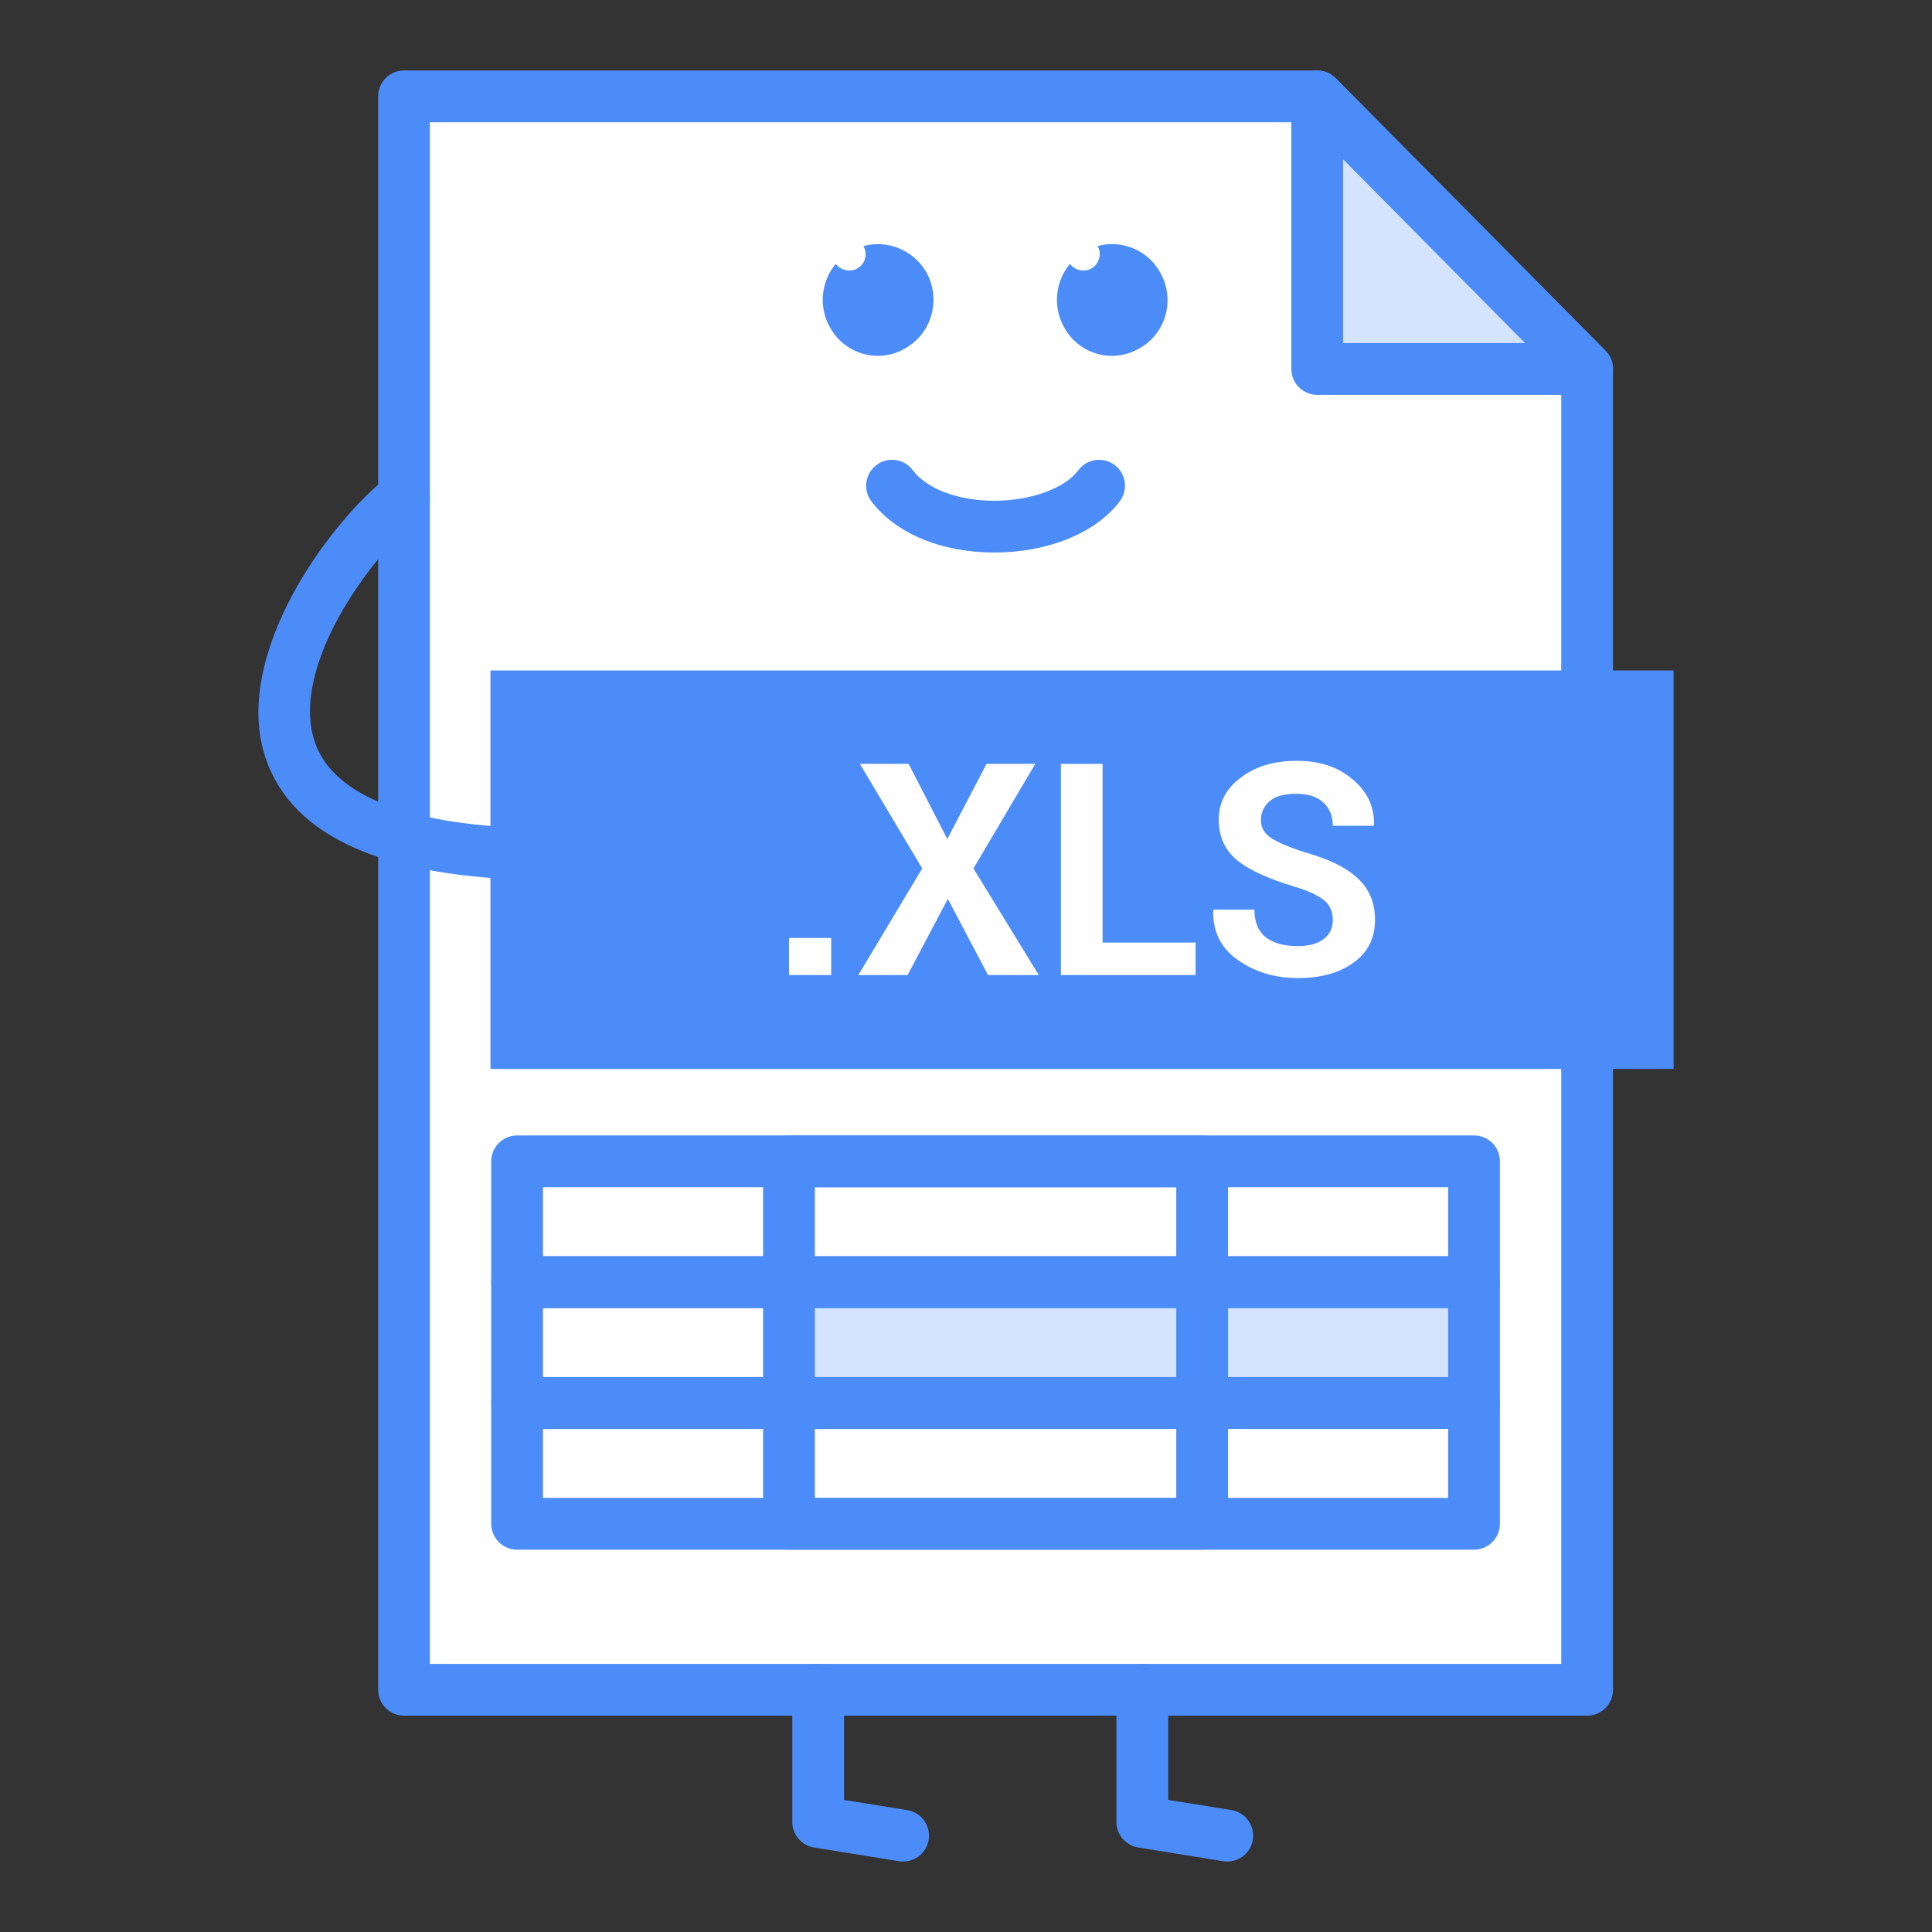 <?xml version="1.0" ?>
<!DOCTYPE svg  PUBLIC '-//W3C//DTD SVG 1.1//EN'  'http://www.w3.org/Graphics/SVG/1.1/DTD/svg11.dtd'>
<!-- Uploaded to: SVG Repo, www.svgrepo.com, Generator: SVG Repo Mixer Tools -->
<svg width="800px" height="800px" viewBox="0 0 512 512" version="1.1" xml:space="preserve" xmlns="http://www.w3.org/2000/svg" xmlns:xlink="http://www.w3.org/1999/xlink">
<rect x="0" y="0" width="512" height="512" fill="#333333" stroke="none"/>
<g id="file__x2C__xls__x2C__excel__x2C_">
<g id="Layer_90">
<g>
<g>
<polygon points="107.071,25.534 349.079,25.534 420.601,97.776       420.601,447.809 107.071,447.809     " style="fill-rule:evenodd;clip-rule:evenodd;fill:#FFFFFF;"/>
<path d="M420.601,454.668H107.071c-3.79,0-6.859-3.068-6.859-6.859V25.534c0-3.79,3.069-6.86,6.859-6.86      h242.008c1.831,0,3.583,0.729,4.877,2.033l71.522,72.242c1.271,1.285,1.986,3.02,1.986,4.827v350.033      C427.465,451.6,424.391,454.668,420.601,454.668z M113.932,440.949h299.813V100.598L346.22,32.394H113.932V440.949z" style="fill:#4C8CF9;"/>
</g>
<g>
<rect height="105.6" style="fill-rule:evenodd;clip-rule:evenodd;fill:#4C8CF9;" width="313.532" x="129.98" y="177.681"/>
</g>
<g>
<path d="M220.283,258.398h-11.187v-9.824h11.187V258.398z M251.051,222.346l10.391-19.915h12.916      l-16.381,27.715l17.313,28.252h-13.453l-10.652-20.181l-10.655,20.181h-13.055l16.916-28.252l-16.514-27.715h12.919      L251.051,222.346z M292.203,249.786h24.641v8.613h-35.689v-55.967h11.049V249.786z M353.209,243.866      c0-2.147-0.666-3.9-2.263-5.245c-1.468-1.211-4.13-2.556-7.86-3.63c-6.658-2.019-11.586-4.171-15.051-6.864      c-3.331-2.689-5.061-6.323-5.061-10.893c0-4.575,2-8.342,5.859-11.168c3.863-2.955,8.792-4.438,14.784-4.438      c6.126,0,11.054,1.611,14.918,4.979c3.863,3.226,5.727,7.264,5.593,12.105l-0.133,0.138h-10.787c0-2.561-0.799-4.58-2.529-6.19      c-1.734-1.615-4.129-2.29-7.194-2.29s-5.327,0.542-6.929,1.886c-1.597,1.344-2.396,3.092-2.396,5.111      c0,1.886,0.799,3.364,2.533,4.575c1.729,1.212,4.79,2.556,9.058,3.9c6.121,1.749,10.783,3.9,13.849,6.727      c3.198,2.827,4.795,6.589,4.795,11.164c0,4.841-1.863,8.613-5.594,11.302c-3.863,2.827-8.792,4.17-14.917,4.17      c-5.993,0-11.32-1.615-15.716-4.712c-4.529-3.092-6.791-7.529-6.663-13.178l0.138-0.271h10.788c0,3.363,1.064,5.786,3.061,7.396      c2,1.482,4.8,2.29,8.393,2.29c3.061,0,5.327-0.675,6.924-1.886C352.41,247.638,353.209,245.885,353.209,243.866L353.209,243.866      z" style="fill:#FEFEFE;"/>
</g>
<g>
<path d="M263.498,146.424c-14.012,0-26.189-5.08-32.584-13.591c-2.275-3.028-1.666-7.328,1.365-9.604      c3.028-2.285,7.328-1.666,9.606,1.363c3.76,5.006,12.038,8.113,21.612,8.113c0.004,0,0.009,0,0.018,0      c9.691-0.005,18.639-3.263,22.269-8.108c2.276-3.038,6.575-3.644,9.604-1.372c3.032,2.271,3.647,6.571,1.376,9.604      c-6.286,8.379-19.02,13.591-33.239,13.596C263.516,146.424,263.507,146.424,263.498,146.424z" style="fill:#4C8CF9;"/>
</g>
<g>
<path d="M143.968,233.239c-0.025,0-0.051,0-0.076,0c-41.685-0.45-66.413-11.32-73.493-32.308      c-9.211-27.307,17.035-62.661,32.457-74.669c2.992-2.327,7.303-1.785,9.627,1.198c2.329,2.991,1.792,7.3-1.198,9.631      c-13.25,10.315-34.506,39.829-27.885,59.454c6.245,18.515,36.424,22.713,60.638,22.975c3.79,0.041,6.828,3.143,6.787,6.933      C150.784,230.215,147.722,233.239,143.968,233.239z" style="fill:#4C8CF9;"/>
</g>
<g>
<polygon points="349.079,97.776 420.601,97.776 349.079,25.534           " style="fill-rule:evenodd;clip-rule:evenodd;fill:#D4E4FF;"/>
<path d="M420.601,104.636h-71.521c-3.79,0-6.86-3.07-6.86-6.86V25.534c0-2.781,1.68-5.286,4.249-6.346      c2.579-1.051,5.534-0.455,7.488,1.519l71.522,72.242c1.95,1.969,2.519,4.914,1.454,7.47      C425.868,102.975,423.372,104.636,420.601,104.636z M355.938,90.916h48.217l-48.217-48.703V90.916z" style="fill:#4C8CF9;"/>
</g>
<g>
<path d="M239.339,493.326c-0.365,0-0.732-0.027-1.104-0.086l-22.509-3.635      c-3.322-0.537-5.765-3.404-5.765-6.773v-35.023c0-3.789,3.069-6.859,6.859-6.859c3.791,0,6.86,3.07,6.86,6.859v29.184      l16.743,2.701c3.74,0.607,6.282,4.127,5.679,7.865C245.559,490.932,242.645,493.326,239.339,493.326z" style="fill:#4C8CF9;"/>
</g>
<g>
<path d="M325.25,493.326c-0.367,0-0.733-0.027-1.105-0.086l-22.507-3.635      c-3.322-0.537-5.768-3.404-5.768-6.773v-35.023c0-3.789,3.069-6.859,6.859-6.859s6.86,3.07,6.86,6.859v29.184l16.743,2.701      c3.74,0.607,6.282,4.127,5.681,7.865C331.468,490.932,328.555,493.326,325.25,493.326z" style="fill:#4C8CF9;"/>
</g>
<g>
<path d="M290.873,65.22c6.259-1.749,13.188,0.94,16.519,6.86      c4.13,7.13,1.73,16.143-5.332,20.18c-7.057,4.167-15.978,1.749-19.979-5.382c-3.193-5.515-2.396-12.375,1.469-16.95      c1.331,1.748,3.726,2.29,5.727,1.211C291.276,69.928,292.075,67.234,290.873,65.22L290.873,65.22z" style="fill-rule:evenodd;clip-rule:evenodd;fill:#4C8CF9;"/>
</g>
<g>
<path d="M228.808,65.22c6.259-1.749,13.185,0.94,16.65,6.86      c3.994,7.13,1.597,16.143-5.463,20.18c-6.924,4.167-15.982,1.749-19.979-5.382c-3.196-5.515-2.397-12.375,1.466-16.95      c1.331,1.748,3.861,2.29,5.727,1.211C229.34,69.928,230.006,67.234,228.808,65.22L228.808,65.22z" style="fill-rule:evenodd;clip-rule:evenodd;fill:#4C8CF9;"/>
</g>
<g>
<polygon points="209.096,359.695 209.096,371.805 390.638,371.805       390.638,359.695 390.638,339.785 209.096,339.785     " style="fill-rule:evenodd;clip-rule:evenodd;fill:#D4E4FF;"/>
</g>
<g>
<path d="M390.638,346.645H137.04c-3.791,0-6.86-3.068-6.86-6.859v-32.02c0-3.789,3.069-6.859,6.86-6.859      h253.598c3.79,0,6.854,3.07,6.854,6.859v32.02C397.492,343.576,394.428,346.645,390.638,346.645z M143.899,332.926h239.873      v-18.299H143.899V332.926z" style="fill:#4C8CF9;"/>
</g>
<g>
<path d="M390.638,378.664H137.04c-3.791,0-6.86-3.07-6.86-6.859v-32.02c0-3.789,3.069-6.859,6.86-6.859      h253.598c3.79,0,6.854,3.07,6.854,6.859v32.02C397.492,375.594,394.428,378.664,390.638,378.664z M143.899,364.945h239.873      v-18.301H143.899V364.945z" style="fill:#4C8CF9;"/>
</g>
<g>
<path d="M390.638,410.678H137.04c-3.791,0-6.86-3.068-6.86-6.859v-32.014c0-3.791,3.069-6.859,6.86-6.859      h253.598c3.79,0,6.854,3.068,6.854,6.859v32.014C397.492,407.609,394.428,410.678,390.638,410.678z M143.899,396.959h239.873      v-18.295H143.899V396.959z" style="fill:#4C8CF9;"/>
</g>
<g>
<path d="M318.579,410.678H209.096c-3.79,0-6.86-3.068-6.86-6.859v-96.053c0-3.789,3.07-6.859,6.86-6.859      h109.483c3.79,0,6.859,3.07,6.859,6.859v96.053C325.438,407.609,322.369,410.678,318.579,410.678z M215.956,396.959h95.763      v-82.332h-95.763V396.959z" style="fill:#4C8CF9;"/>
</g>
</g>
</g>
</g>
<g id="Layer_1"/>
</svg>